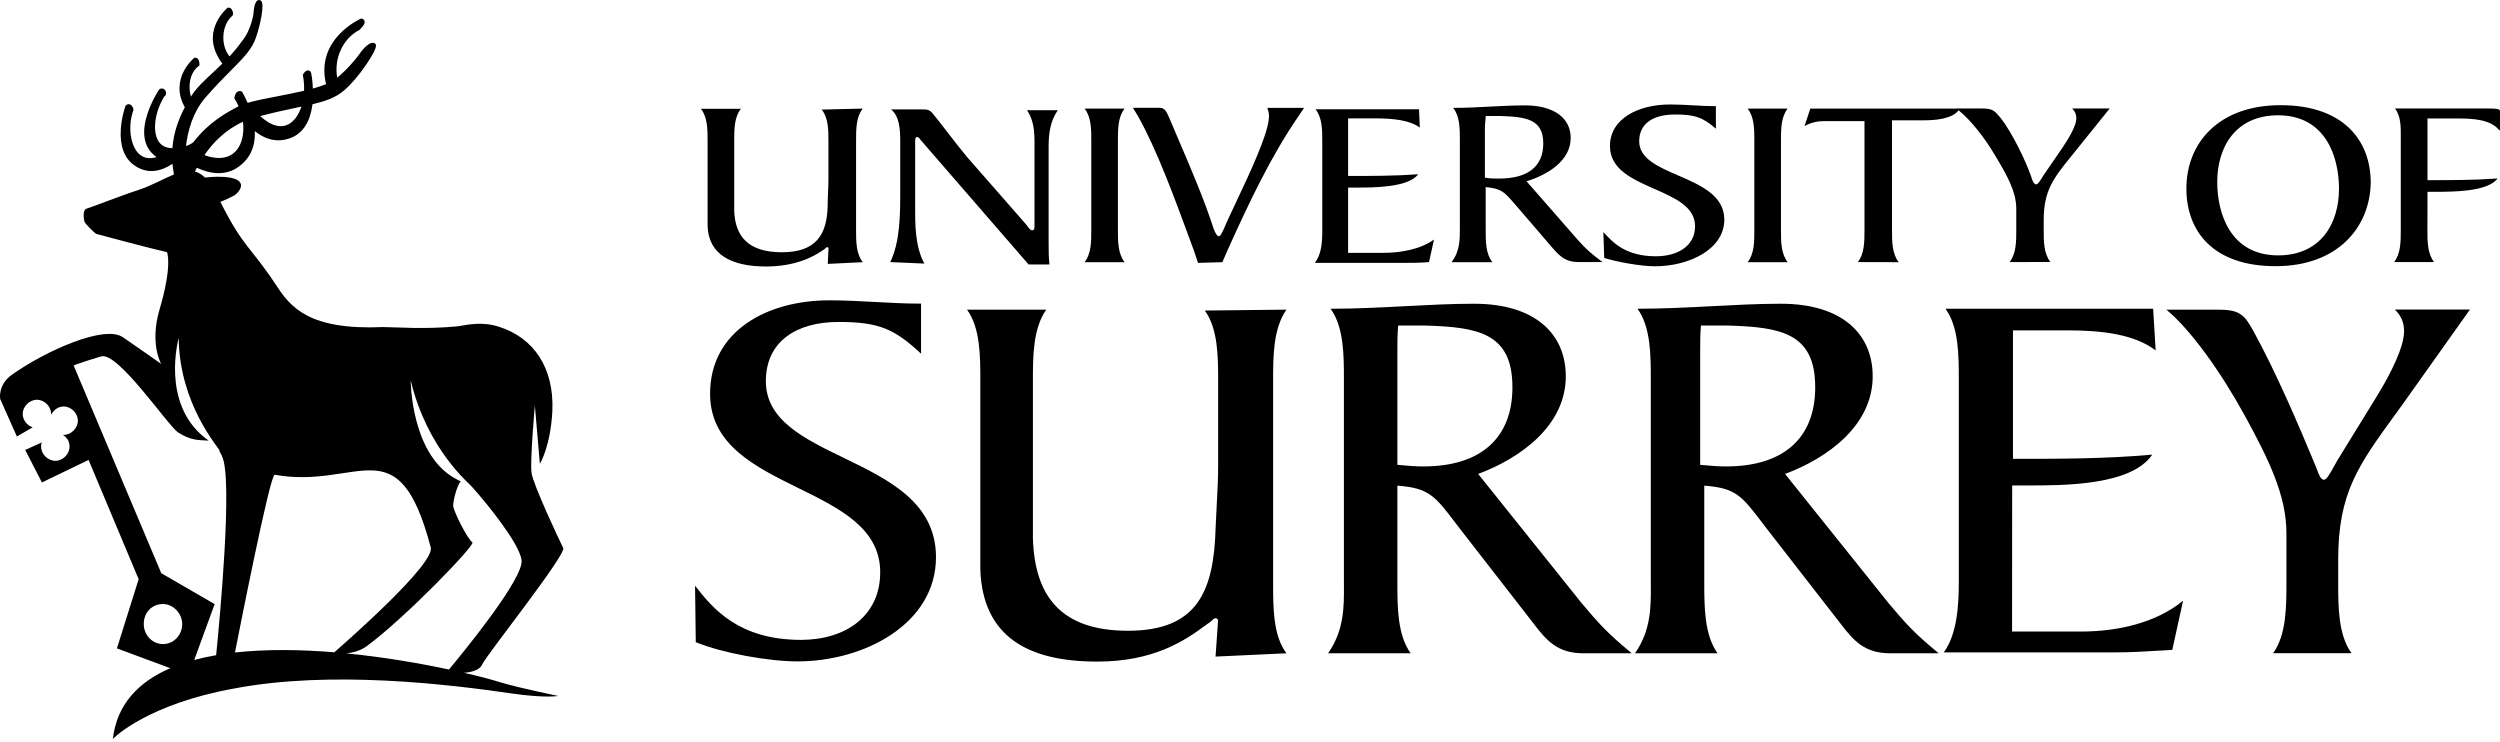 <svg width="300" height="89" viewBox="0 0 300 89" fill="none" xmlns="http://www.w3.org/2000/svg">
<path fill-rule="evenodd" clip-rule="evenodd" d="M192.401 27.845L192.46 27.909C193.56 29.106 195.073 30.753 198.709 30.753C201.413 30.753 203.407 29.455 203.407 27.148C203.407 24.816 201.002 23.757 198.526 22.666C195.9 21.51 193.194 20.319 193.194 17.536C193.194 14.231 196.594 12.537 200.403 12.537C201.365 12.537 202.302 12.589 203.227 12.641C204.128 12.692 205.017 12.741 205.906 12.741V15.445C204.308 14.039 203.299 13.739 201.004 13.739C198.505 13.739 196.703 14.736 196.703 16.947C196.703 19.03 198.981 20.016 201.386 21.057C204.072 22.22 206.916 23.451 206.916 26.355C206.916 29.96 202.614 31.954 198.613 31.954C196.907 31.954 194.107 31.45 192.509 30.957L192.401 27.845ZM179.893 21.429C179.4 21.429 178.799 21.429 178.295 21.332H178.187V15.325C178.187 15.057 178.214 14.79 178.239 14.538L178.239 14.538C178.262 14.315 178.283 14.105 178.283 13.919H179.989C183.185 14.015 185.192 14.315 185.192 17.223C185.192 19.927 183.401 21.429 179.893 21.429ZM192.305 31.45C190.803 30.344 190.298 29.852 189.301 28.746L183.185 21.753C185.78 20.96 188.484 19.254 188.484 16.55C188.484 14.243 186.586 12.645 182.981 12.645C181.606 12.645 180.231 12.718 178.831 12.791C177.382 12.868 175.906 12.946 174.378 12.946C175.183 13.955 175.183 15.457 175.183 16.755V27.46V27.46C175.183 28.758 175.183 30.164 174.185 31.462H179.088C178.283 30.452 178.283 28.95 178.283 27.653V22.45C180.168 22.633 180.527 23.048 181.664 24.362L181.665 24.363L181.665 24.363L181.668 24.366L181.668 24.367L181.669 24.367L181.671 24.37C181.8 24.519 181.939 24.68 182.092 24.853L186.393 29.852C187.198 30.753 187.895 31.45 189.397 31.45H192.305ZM143.258 30.044L143.762 31.546L146.682 31.462L147.379 29.863C149.782 24.553 152.485 18.749 155.886 13.847L156.487 12.946H152.077C152.185 13.246 152.281 13.546 152.281 13.943C152.281 15.894 149.964 20.799 148.31 24.303L148.31 24.303L148.309 24.303L148.309 24.303L148.309 24.303L148.309 24.304L148.309 24.304L148.309 24.305C147.681 25.634 147.148 26.761 146.874 27.448C146.833 27.528 146.793 27.612 146.752 27.695C146.592 28.027 146.437 28.349 146.273 28.349C146.069 28.349 145.877 28.049 145.673 27.544C144.481 23.895 142.973 20.373 141.452 16.825L141.452 16.825C141.056 15.899 140.658 14.971 140.266 14.039C140.237 13.982 140.209 13.921 140.18 13.856L140.18 13.855L140.18 13.855L140.179 13.855L140.179 13.855L140.179 13.854L140.179 13.854L140.179 13.854C139.995 13.45 139.76 12.934 139.16 12.934H135.952L136.553 13.931C138.764 17.822 140.976 23.84 142.638 28.362C142.854 28.951 143.061 29.514 143.258 30.044ZM102.729 16.839C102.729 15.529 102.729 14.027 103.534 13.03L98.608 13.15C99.413 14.159 99.413 15.661 99.413 16.959V16.959V21.465C99.413 22.017 99.389 22.567 99.365 23.117L99.365 23.117C99.341 23.666 99.317 24.216 99.317 24.769C99.221 28.169 97.923 30.272 93.814 30.272C89.812 30.272 88.202 28.374 88.106 25.274V16.863C88.106 15.553 88.106 14.051 88.911 13.054H84.105C84.91 14.063 84.91 15.565 84.91 16.863V27.076C85.006 30.572 87.806 31.978 91.915 31.978C95.219 31.978 97.418 30.969 98.824 29.972C98.918 29.925 98.989 29.852 99.049 29.79C99.113 29.725 99.165 29.671 99.221 29.671C99.329 29.671 99.425 29.671 99.425 29.767L99.329 31.666L103.534 31.462C102.729 30.452 102.729 28.95 102.729 27.653V16.839ZM108.028 23.039C108.028 25.55 108.028 29.046 106.826 31.45L110.924 31.63C109.804 29.58 109.811 26.926 109.817 24.706V24.706V24.705V24.704V24.703V24.702V24.702V24.701V24.7V24.699V24.699V24.698V24.697V24.697V24.696C109.818 24.538 109.818 24.382 109.818 24.228V16.827C109.818 16.634 109.926 16.43 110.023 16.43C110.119 16.43 110.323 16.526 110.419 16.73L123.432 31.738H125.931C125.835 30.837 125.835 30.032 125.835 29.034V17.524C125.835 16.022 126.039 14.52 126.94 13.222H123.24C123.744 14.015 124.141 14.916 124.141 16.923V27.136C124.141 27.34 124.141 27.641 123.84 27.641C123.648 27.641 123.348 27.244 123.144 26.944L116.042 18.833C115.446 18.133 114.5 16.908 113.645 15.803L113.645 15.802L113.645 15.802L113.645 15.802L113.645 15.802C112.916 14.858 112.254 14.001 111.933 13.63C111.525 13.126 111.224 13.126 110.527 13.126H106.923C107.932 13.931 108.028 15.529 108.028 16.935V23.039ZM130.954 16.839C130.954 15.541 130.954 14.039 130.149 13.03H134.955C134.15 14.027 134.15 15.529 134.15 16.839V27.653C134.15 28.95 134.15 30.452 134.955 31.462H130.149C130.954 30.464 130.954 28.962 130.954 27.653V16.839ZM161.773 30.344H165.883C168.082 30.344 170.389 29.948 172.083 28.746L171.482 31.45C170.485 31.546 169.379 31.546 168.082 31.546H157.772C158.577 30.548 158.673 29.046 158.673 27.737V16.923C158.673 15.625 158.673 14.123 157.868 13.114H170.28L170.377 15.313C169.175 14.412 167.168 14.207 165.078 14.207H161.773V21.116H161.774C164.477 21.116 167.373 21.116 170.184 20.912C168.983 22.51 164.885 22.51 162.675 22.51H161.773V30.344ZM209.715 13.03C210.52 14.039 210.52 15.541 210.52 16.839V27.653C210.52 28.962 210.52 30.464 209.715 31.462H214.522C213.717 30.452 213.717 28.95 213.717 27.653V16.839C213.717 15.529 213.717 14.027 214.522 13.03H209.715ZM222.932 31.45C223.738 30.452 223.738 28.95 223.738 27.641V14.532H219.039C218.234 14.532 217.441 14.628 216.54 15.133L217.237 13.03H234.772L234.756 13.018H237.856C239.101 13.018 239.339 13.294 239.972 14.028L240.055 14.123C241.46 15.925 243.058 19.23 243.755 21.224C243.852 21.621 244.056 22.125 244.356 22.125C244.554 22.125 244.841 21.654 245.131 21.177L245.161 21.128L247.564 17.62C248.369 16.418 249.162 15.012 249.162 14.219C249.162 13.823 249.066 13.414 248.658 13.018H253.164L249.054 18.124C248.922 18.289 248.793 18.448 248.667 18.604C246.42 21.38 245.245 22.831 245.245 26.427V27.629C245.245 28.926 245.245 30.428 246.05 31.438L241.148 31.45C241.953 30.452 241.953 28.95 241.953 27.641V25.033C241.953 23.027 240.848 21.032 239.454 18.725C238.133 16.468 236.463 14.391 235.031 13.231C234.296 14.255 232.27 14.436 230.947 14.436H227.042V27.653C227.042 28.95 227.042 30.452 227.847 31.462L222.932 31.45ZM273.374 13.835C268.267 13.835 266.068 17.644 266.068 21.837C266.068 25.646 267.666 30.645 273.374 30.645C278.48 30.645 280.679 26.836 280.679 22.642C280.679 18.833 279.081 13.835 273.374 13.835ZM273.073 31.942C265.564 31.942 262.367 27.737 262.367 22.63C262.367 17.127 266.272 12.621 273.674 12.621C281.184 12.621 284.488 16.827 284.488 21.933C284.38 27.34 280.475 31.942 273.073 31.942ZM292.094 31.45C291.289 30.44 291.289 28.938 291.289 27.641L291.301 23.015H292.202C294.413 23.015 298.51 23.015 299.712 21.417C296.9 21.621 294.004 21.621 291.301 21.621V14.219H295.002C296.696 14.219 298.907 14.327 299.904 15.625H300V13.318C300 13.018 299.303 13.018 298.402 13.018H287.396C288.112 13.93 288.103 15.243 288.094 16.445L288.094 16.449C288.094 16.577 288.093 16.703 288.093 16.827V27.641C288.093 28.95 288.093 30.452 287.288 31.45H292.094ZM83.408 70.284C85.511 72.987 88.611 76.784 96.121 76.784C101.528 76.784 105.625 73.876 105.625 68.674C105.625 63.398 100.767 61.008 95.79 58.56C90.565 55.989 85.21 53.355 85.21 47.25C85.21 39.74 92.011 36.039 99.521 36.039C101.371 36.039 103.198 36.139 105.024 36.238C106.85 36.337 108.677 36.436 110.527 36.436V42.444C107.319 39.44 105.421 38.635 100.614 38.635C95.616 38.635 91.903 40.942 91.903 45.736C91.903 50.414 96.45 52.617 101.252 54.943C106.625 57.547 112.318 60.305 112.318 66.859C112.318 74.862 103.714 79.368 95.7 79.368C92.192 79.368 86.688 78.37 83.492 77.061L83.408 70.284ZM152.774 45.664C152.774 42.756 152.774 39.464 154.372 37.157L144.579 37.265C146.177 39.464 146.177 42.864 146.177 45.772V55.877C146.177 57.434 146.092 59.032 146.005 60.644L146.005 60.644C145.958 61.519 145.911 62.399 145.877 63.279C145.673 70.993 143.666 75.691 135.363 75.691C127.253 75.691 124.153 71.485 123.949 64.576V45.664V45.664C123.949 42.756 123.949 39.464 125.547 37.157H116.042C117.64 39.356 117.64 42.756 117.64 45.664V68.385C117.941 76.388 123.348 79.391 131.651 79.391C138.367 79.391 142.068 76.988 144.868 74.886C145.158 74.713 145.382 74.507 145.537 74.365C145.651 74.26 145.728 74.189 145.769 74.189C146.069 74.189 146.165 74.285 146.165 74.489L145.865 78.791L154.372 78.394C152.774 76.291 152.774 72.891 152.774 69.983V45.664ZM168.086 55.814C167.954 55.802 167.82 55.79 167.685 55.778V42.167V42.167C167.685 41.17 167.685 40.065 167.781 39.067H171.085C177.382 39.26 181.491 39.968 181.491 46.469C181.491 52.573 177.694 55.973 170.785 55.973C169.852 55.973 168.996 55.896 168.086 55.814ZM189.806 72.386C191.908 74.886 192.906 75.991 195.813 78.394H190.01C186.91 78.394 185.6 76.892 184.002 74.79L175.291 63.579C175.056 63.273 174.836 62.985 174.628 62.712C172.186 59.508 171.462 58.557 167.685 58.28V69.887C167.685 72.795 167.685 76.195 169.283 78.394H159.37C161.304 75.632 161.287 72.789 161.271 70.247C161.27 70.025 161.269 69.804 161.269 69.587V45.556C161.269 42.648 161.269 39.248 159.671 37.049C162.74 37.049 165.732 36.892 168.657 36.739L168.658 36.739C171.458 36.592 174.198 36.448 176.889 36.448C184.194 36.448 187.895 40.053 187.895 45.159C187.895 51.059 182.488 54.964 177.382 56.874L189.806 72.386ZM204.02 55.778C204.155 55.79 204.289 55.802 204.421 55.814C205.331 55.896 206.187 55.973 207.12 55.973C214.029 55.973 217.826 52.573 217.826 46.469C217.826 39.968 213.717 39.26 207.42 39.067H204.116C204.02 40.065 204.02 41.17 204.02 42.167V55.778ZM232.641 78.394C229.733 75.991 228.736 74.886 226.633 72.386L214.209 56.874C219.316 54.964 224.723 51.059 224.723 45.159C224.723 40.053 221.022 36.448 213.717 36.448C211.025 36.448 208.285 36.592 205.485 36.739L205.485 36.739C202.559 36.892 199.568 37.049 196.498 37.049C198.096 39.248 198.096 42.648 198.096 45.556V69.587C198.096 69.804 198.098 70.025 198.099 70.247C198.114 72.789 198.131 75.632 196.198 78.394H206.111C204.513 76.195 204.513 72.795 204.513 69.887V58.28C208.289 58.557 209.014 59.508 211.456 62.712C211.663 62.985 211.883 63.273 212.118 63.579L220.83 74.79C222.44 76.892 223.738 78.394 226.838 78.394H232.641ZM241.448 75.787H249.655C254.053 75.787 258.667 74.79 261.971 72.086L260.673 77.986C260.164 78.011 259.618 78.045 259.045 78.08L259.044 78.08C257.478 78.177 255.701 78.286 253.872 78.286H233.254C234.852 76.087 235.056 72.687 235.056 69.779V45.556C235.056 42.648 235.056 39.248 233.458 37.049H258.378L258.679 42.047C256.179 40.149 252.371 39.644 248.165 39.644H241.557V55.06H241.557C247.06 55.06 252.767 55.06 258.27 54.555C255.771 58.256 247.757 58.256 243.263 58.256H241.46L241.448 75.787ZM274.371 69.875C274.371 72.783 274.371 76.183 272.773 78.382H282.181C280.583 76.183 280.583 72.783 280.583 69.875V67.172C280.583 59.158 282.982 55.857 287.439 49.725C287.713 49.348 287.995 48.96 288.285 48.56L296.395 37.145H287.384C288.189 37.95 288.489 38.755 288.489 39.752C288.489 41.651 286.879 44.847 285.281 47.454L280.475 55.264C280.325 55.523 280.183 55.778 280.05 56.018C279.565 56.891 279.188 57.571 278.877 57.571C278.5 57.571 278.29 57.014 278.043 56.357C277.959 56.135 277.872 55.901 277.771 55.673C275.777 50.867 273.073 44.559 270.37 39.656C269.276 37.662 268.676 37.157 266.068 37.157H259.964C262.872 39.56 266.465 44.571 269.372 49.869C272.268 55.168 274.371 59.47 274.371 63.976V69.875Z" fill="black"/>
<path d="M55.7 80.737C56.65 80.653 57.611 80.389 57.887 79.692C58.392 78.586 67.8 66.775 67.596 65.778C67.091 64.781 63.991 58.172 63.787 56.766C63.583 55.36 64.183 48.656 64.183 48.656L64.784 55.661C64.784 55.661 66.082 53.558 66.286 49.257C66.49 44.054 63.979 40.545 59.978 39.248C57.971 38.551 56.169 38.947 54.979 39.151C50.978 39.548 47.47 39.248 45.968 39.248C37.064 39.644 34.853 36.844 33.159 34.249C29.999 29.455 29.314 29.899 26.442 24.228C27.416 23.844 28.101 23.447 28.161 23.423L28.185 23.411C28.269 23.339 29.05 22.726 28.906 22.113C28.81 21.729 28.425 21.477 27.704 21.332C26.683 21.14 25.529 21.2 24.604 21.308C24.208 20.924 23.799 20.696 23.391 20.587C23.463 20.443 23.535 20.299 23.619 20.131C24.184 20.383 25.145 20.78 26.238 20.78C27.248 20.78 28.365 20.443 29.386 19.35C30.251 18.425 30.648 17.187 30.576 15.733C31.309 16.322 32.27 16.839 33.411 16.839C33.904 16.839 34.421 16.742 34.986 16.514C36.379 15.938 37.245 14.556 37.497 12.513C39.083 12.129 40.272 11.72 41.27 10.867C42.111 10.158 43.084 9.017 43.949 7.743C44.55 6.866 45.235 5.736 45.103 5.364C45.055 5.244 44.958 5.16 44.826 5.148C44.117 5.015 43.144 6.457 43.144 6.469C42.675 7.13 41.558 8.452 40.465 9.317C40.056 7.046 41.126 4.631 43.12 3.598L43.156 3.574L43.192 3.537C43.757 2.973 43.793 2.72 43.745 2.54C43.709 2.408 43.613 2.3 43.468 2.252L43.36 2.216L43.252 2.264C43.204 2.288 37.941 4.619 39.083 9.906C39.095 9.978 39.119 10.038 39.131 10.098C38.662 10.29 38.134 10.458 37.545 10.627C37.509 9.581 37.353 8.824 37.341 8.776L37.329 8.74C37.245 8.5 37.064 8.452 36.992 8.452C36.728 8.428 36.523 8.668 36.391 8.884L36.331 8.981L36.355 9.089C36.475 9.689 36.511 10.302 36.487 10.891C35.454 11.131 34.349 11.348 33.303 11.552C31.898 11.816 30.636 12.069 29.711 12.345C29.398 11.6 29.11 11.119 29.086 11.083L29.026 10.987L28.918 10.951C28.773 10.903 28.641 10.915 28.509 10.999C28.233 11.167 28.149 11.564 28.137 11.684L28.113 11.792L28.173 11.888C28.353 12.165 28.497 12.453 28.629 12.753C27.26 13.474 25.073 14.628 23.246 17.019L23.138 17.115C23.138 17.115 22.862 17.343 22.321 17.523C22.538 15.661 23.15 13.45 24.64 11.72C25.854 10.326 26.899 9.269 27.752 8.416C29.254 6.902 30.239 5.905 30.708 4.523C31.249 2.961 31.753 0.534 31.345 0.113C31.237 0.005 31.081 -0.031 30.948 0.029C30.528 0.197 30.444 1.315 30.444 1.327C30.444 1.963 29.975 3.79 29.11 4.847L29.098 4.859C28.593 5.568 28.065 6.205 27.536 6.77C27.019 6.097 26.767 5.256 26.803 4.343C26.839 3.381 27.224 2.492 27.788 1.975C27.848 1.939 27.908 1.879 27.932 1.807C27.956 1.759 27.968 1.699 27.968 1.627C27.968 1.387 27.812 0.918 27.44 0.918H27.332L27.248 0.99C27.224 1.014 24.28 3.489 26.178 6.854C26.31 7.118 26.479 7.382 26.683 7.635C26.286 8.019 25.89 8.392 25.517 8.74C24.496 9.689 23.607 10.507 22.982 11.48L22.934 11.564C22.922 11.576 22.922 11.588 22.91 11.6C22.538 10.326 22.766 8.764 23.811 7.947L23.931 7.863V7.719C23.931 7.226 23.751 6.926 23.439 6.926H23.331L23.246 6.998C23.222 7.022 20.279 9.497 22.177 12.861V12.873C21.528 14.111 20.843 15.757 20.687 17.776C19.93 17.776 19.365 17.5 19.017 16.947C18.26 15.757 18.572 13.414 19.726 11.564C19.798 11.528 19.858 11.456 19.894 11.384C19.978 11.203 19.93 10.951 19.774 10.783C19.642 10.627 19.438 10.579 19.233 10.651L19.137 10.687L19.077 10.771C19.041 10.819 18.248 12.02 17.731 13.546C17.022 15.625 17.191 17.283 18.212 18.353C18.404 18.545 18.596 18.713 18.789 18.857C18.777 18.857 18.753 18.869 18.741 18.869C17.863 19.122 17.142 18.953 16.59 18.377C15.604 17.331 15.34 15.072 16.001 13.246L16.013 13.198V13.15C16.013 12.97 15.857 12.633 15.604 12.537C15.436 12.465 15.256 12.501 15.112 12.645L15.064 12.693L15.04 12.753C15.028 12.801 14.595 14.003 14.499 15.469C14.355 17.451 14.896 18.953 16.049 19.794C16.794 20.335 17.515 20.527 18.176 20.527C19.209 20.527 20.086 20.047 20.699 19.662C20.711 19.806 20.723 19.951 20.747 20.095C20.783 20.419 20.831 20.696 20.867 20.936C19.594 21.453 18.164 22.306 16.434 22.858C15.136 23.255 10.726 24.961 10.33 25.057C9.933 25.262 10.029 26.163 10.125 26.559C10.125 26.764 11.231 27.857 11.531 28.061C11.832 28.157 18.236 29.863 20.038 30.26C20.038 30.26 20.735 31.762 19.137 37.169C17.936 41.278 19.341 43.669 19.341 43.669C19.341 43.669 16.938 41.963 14.739 40.461C12.541 38.959 5.535 42.059 1.426 44.967C-0.28 46.169 0.02 47.875 0.02 47.875L2.027 52.381L3.925 51.275C3.229 51.071 2.724 50.374 2.724 49.677C2.724 48.776 3.529 47.971 4.43 47.971C5.331 47.971 6.136 48.776 6.136 49.677V49.773C6.437 49.172 7.037 48.776 7.638 48.776C8.539 48.776 9.344 49.581 9.344 50.482C9.344 51.383 8.539 52.188 7.638 52.188H7.542C8.047 52.489 8.347 52.993 8.347 53.594C8.347 54.495 7.542 55.3 6.641 55.3C5.74 55.3 4.935 54.495 4.935 53.594C4.935 53.39 4.935 53.294 5.031 53.09L3.024 53.991L5.031 57.896L10.63 55.192L16.638 69.503L14.03 77.805L20.435 80.184C16.626 81.819 14.006 84.522 13.538 88.704C13.646 88.499 17.803 84.462 28.149 82.612C39.756 80.413 53.766 82.107 61.372 83.212C65.577 83.813 66.971 83.513 66.971 83.513C66.971 83.513 62.561 82.612 60.17 81.915C58.908 81.518 57.383 81.122 55.7 80.737ZM56.686 58.472C58.488 60.479 62.285 65.177 62.585 67.184C62.946 69.335 55.472 78.43 53.874 80.341C50.221 79.56 45.944 78.839 41.582 78.406C42.363 78.322 43.288 78.082 44.069 77.493C48.671 74.093 57.082 65.381 56.686 65.081C56.085 64.684 54.379 61.272 54.379 60.671C54.379 60.167 54.775 58.364 55.28 57.764C55.184 57.667 54.979 57.667 54.883 57.559C49.284 54.76 49.284 45.652 49.284 45.652C51.291 53.967 56.289 57.968 56.686 58.472ZM31.213 13.931C32.955 13.474 34.421 13.162 35.634 12.91C35.815 12.873 35.995 12.838 36.175 12.789C35.887 13.643 35.442 14.351 34.865 14.76C34.108 15.301 33.219 15.265 32.222 14.688C31.801 14.424 31.465 14.159 31.213 13.931ZM28.665 17.632C28.125 18.557 27.235 19.014 26.082 18.953C25.373 18.905 24.857 18.749 24.532 18.605C25.517 17.175 27.019 15.577 29.158 14.616C29.29 15.733 29.134 16.827 28.665 17.632ZM17.251 74.886C17.251 73.48 18.248 72.483 19.558 72.483C20.759 72.483 21.865 73.588 21.865 74.886C21.865 76.183 20.867 77.289 19.558 77.289C18.26 77.289 17.251 76.183 17.251 74.886ZM19.353 68.782L8.84 43.862L9.044 43.766C10.149 43.369 11.147 43.069 12.144 42.768C14.151 42.167 20.146 51.071 21.348 51.876C22.994 52.945 23.979 52.789 25.037 52.873C24.929 52.777 24.748 52.681 24.652 52.585C19.245 48.379 21.444 40.569 21.444 40.569C21.54 48.572 26.25 53.678 26.346 54.075V54.171C26.442 54.375 26.551 54.471 26.647 54.772C27.968 57.415 26.346 74.537 25.938 78.623C25.025 78.779 24.148 78.971 23.306 79.199L25.758 72.495L19.353 68.782ZM28.197 78.298C28.617 76.171 32.402 56.874 32.967 56.971C43.072 58.773 47.782 50.867 51.687 65.682C52.252 67.652 41.438 77.121 40.116 78.274C36.031 77.938 31.934 77.89 28.197 78.298Z" fill="black"/>
</svg>
